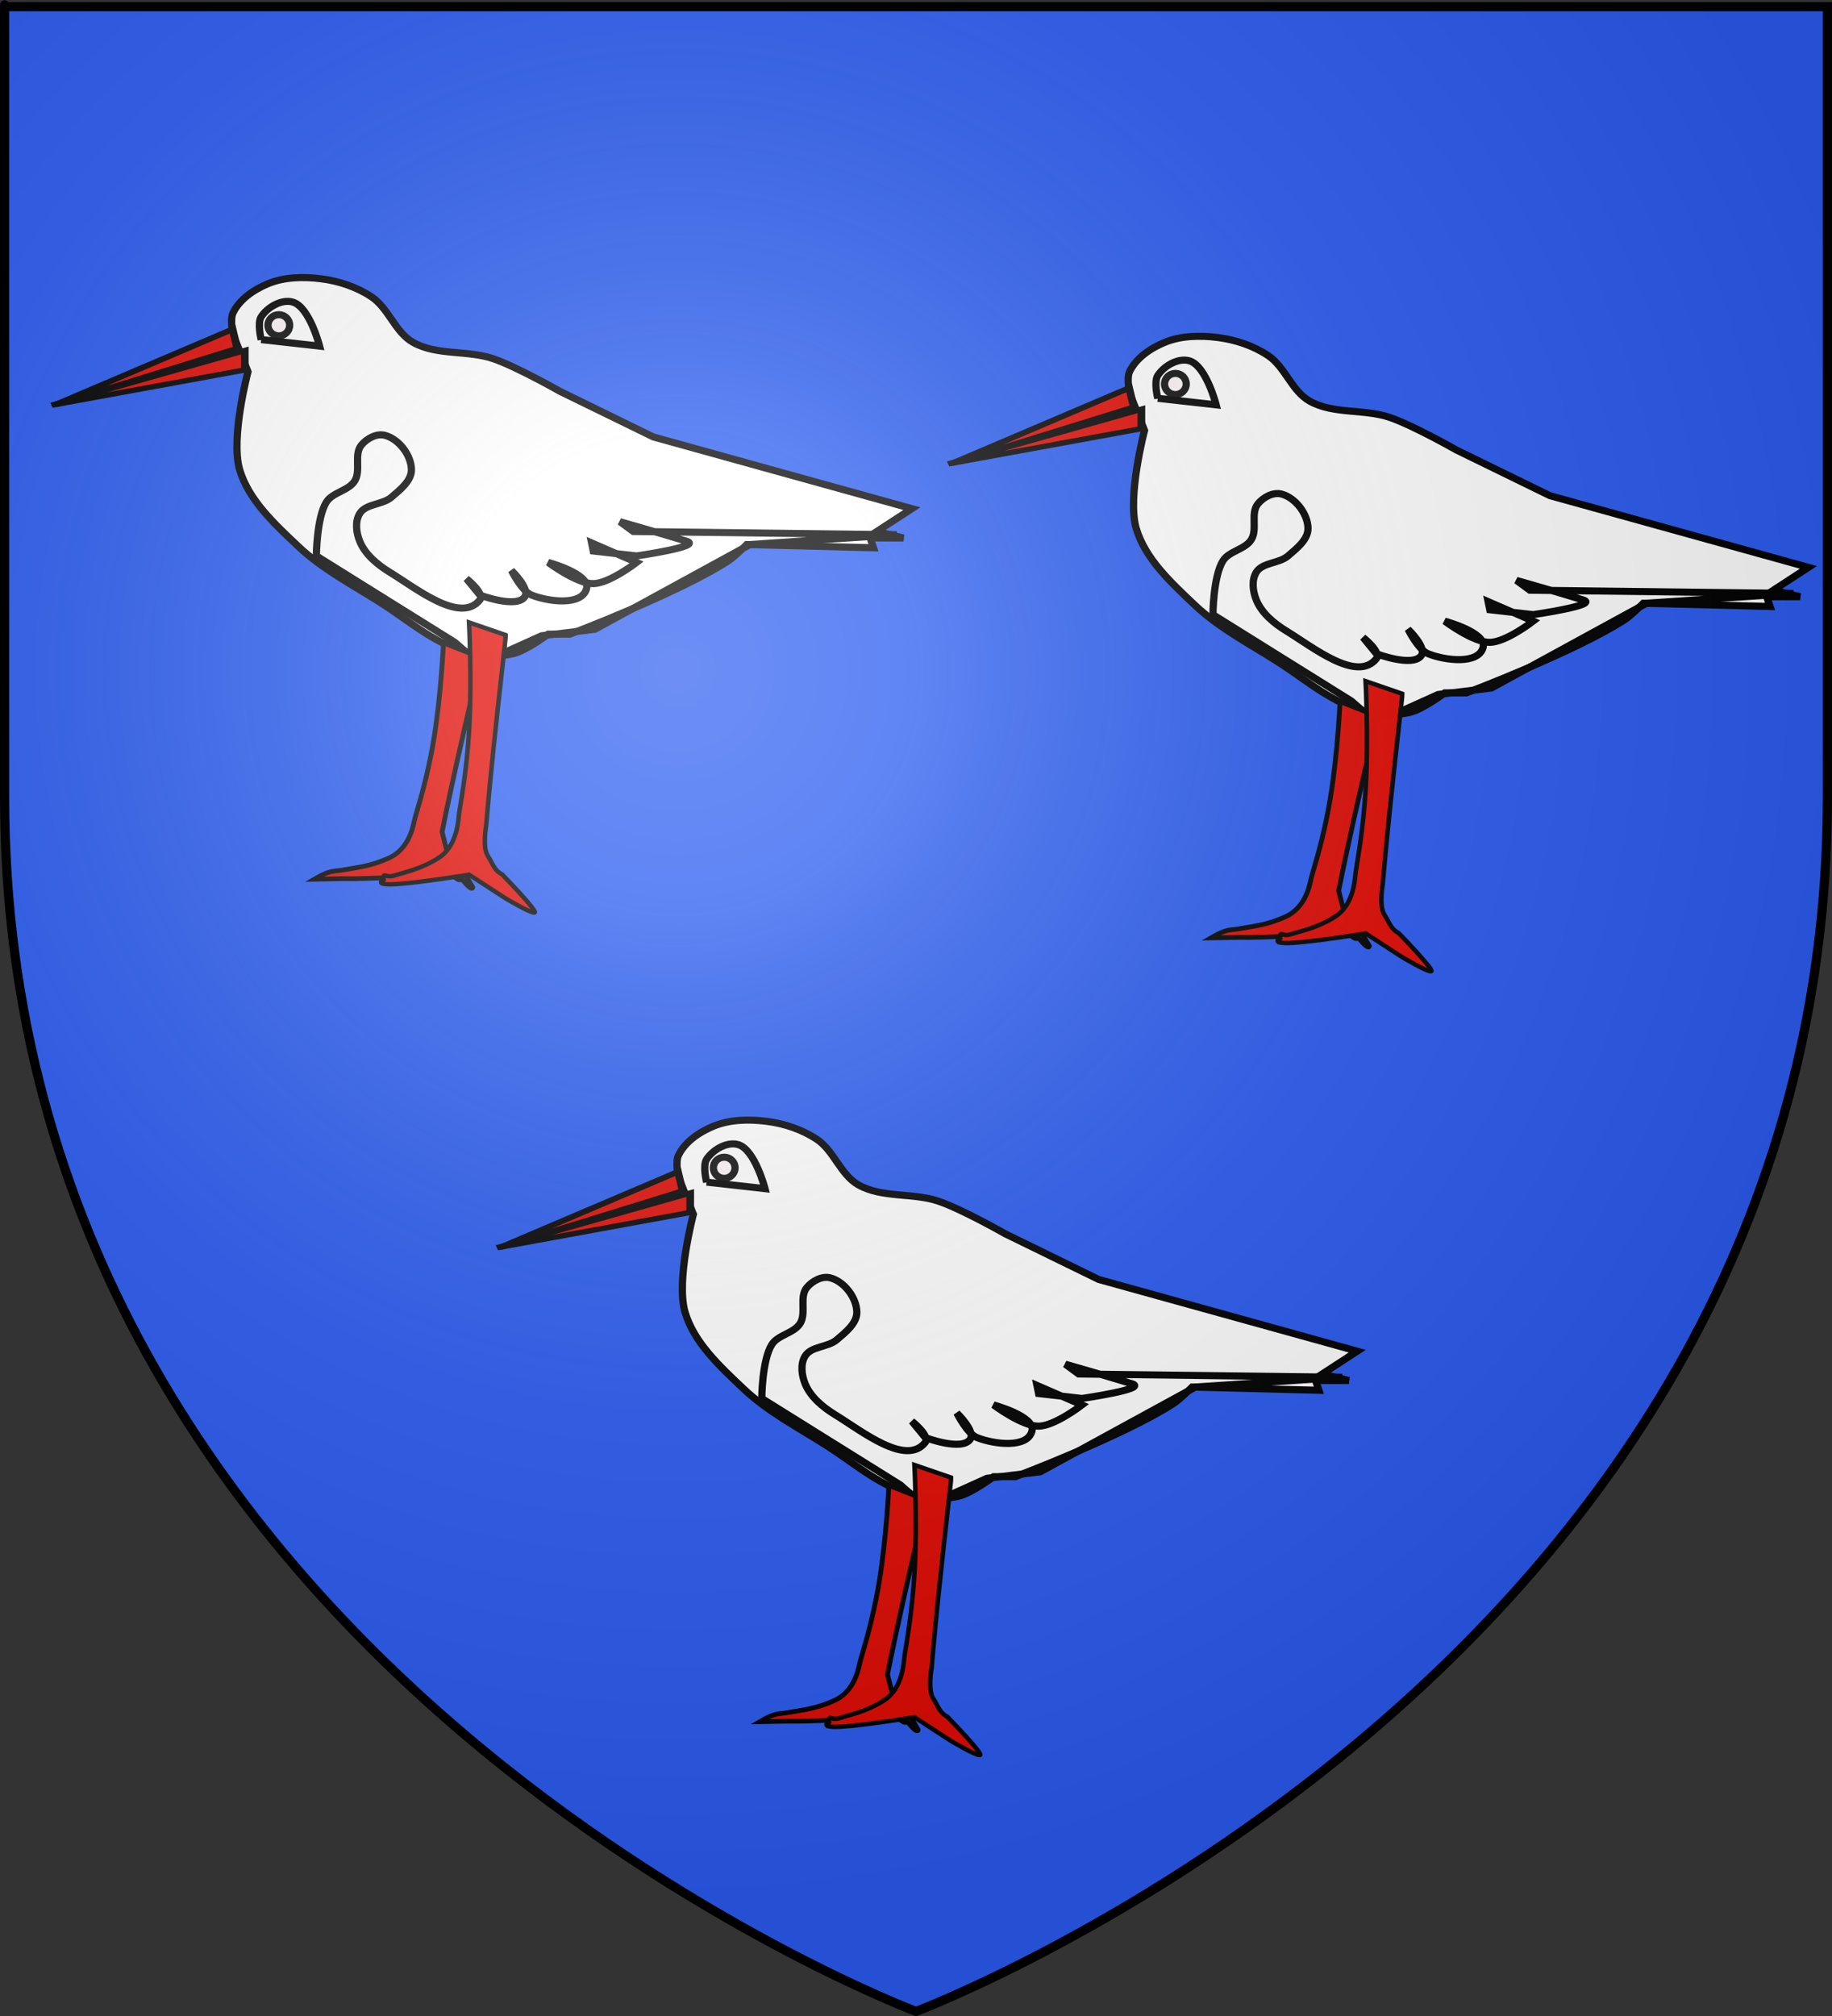 <?xml version="1.0" encoding="UTF-8" standalone="no"?>
<svg
   xmlns:dc="http://purl.org/dc/elements/1.1/"
   xmlns:cc="http://creativecommons.org/ns#"
   xmlns:rdf="http://www.w3.org/1999/02/22-rdf-syntax-ns#"
   xmlns:svg="http://www.w3.org/2000/svg"
   xmlns="http://www.w3.org/2000/svg"
   xmlns:xlink="http://www.w3.org/1999/xlink"
   xmlns:sodipodi="http://sodipodi.sourceforge.net/DTD/sodipodi-0.dtd"
   xmlns:inkscape="http://www.inkscape.org/namespaces/inkscape"
   height="660"
   width="600"
   version="1.0"
   id="svg2"
   sodipodi:version="0.32"
   inkscape:version="0.48.1 "
   sodipodi:docname="Blason_famille_fr_Poulpiquet.svg"
   inkscape:export-filename="/Users/olivier/Desktop/Blason Rouge/Blason_Vide_3D.png"
   inkscape:export-xdpi="144"
   inkscape:export-ydpi="144"
   inkscape:output_extension="org.inkscape.output.svg.inkscape">
  <rect width="100%" height="100%" fill="#333333" stroke="none"/>
  <sodipodi:namedview
     inkscape:window-height="968"
     inkscape:window-width="1280"
     inkscape:pageshadow="2"
     inkscape:pageopacity="0.0"
     guidetolerance="10.0"
     gridtolerance="10.0"
     objecttolerance="10.0"
     borderopacity="1.0"
     bordercolor="#666666"
     pagecolor="#ffffff"
     id="base"
     showgrid="false"
     height="660px"
     inkscape:zoom="0.89632547"
     inkscape:cx="276.2084"
     inkscape:cy="364.75119"
     inkscape:window-x="-4"
     inkscape:window-y="-4"
     inkscape:current-layer="layer3"
     showguides="true"
     inkscape:guide-bbox="true"
     inkscape:window-maximized="1">
    <sodipodi:guide
       orientation="1,0"
       position="298.606,344.244"
       id="guide3729" />
  </sodipodi:namedview>
  <desc
     id="desc4">Flag of Canton of Valais (Wallis)</desc>
  <defs
     id="defs6">
    <inkscape:perspective
       sodipodi:type="inkscape:persp3d"
       inkscape:vp_x="0 : 330 : 1"
       inkscape:vp_y="0 : 1000 : 0"
       inkscape:vp_z="600 : 330 : 1"
       inkscape:persp3d-origin="300 : 220 : 1"
       id="perspective35" />
    <linearGradient
       id="linearGradient2893">
      <stop
         style="stop-color:white;stop-opacity:0.314;"
         offset="0"
         id="stop2895" />
      <stop
         id="stop2897"
         offset="0.19"
         style="stop-color:white;stop-opacity:0.251;" />
      <stop
         style="stop-color:#6b6b6b;stop-opacity:0.125;"
         offset="0.6"
         id="stop2901" />
      <stop
         style="stop-color:black;stop-opacity:0.125;"
         offset="1"
         id="stop2899" />
    </linearGradient>
    <linearGradient
       id="linearGradient2885">
      <stop
         id="stop2887"
         offset="0"
         style="stop-color:white;stop-opacity:1;" />
      <stop
         style="stop-color:white;stop-opacity:1;"
         offset="0.229"
         id="stop2891" />
      <stop
         id="stop2889"
         offset="1"
         style="stop-color:black;stop-opacity:1;" />
    </linearGradient>
    <linearGradient
       id="linearGradient2955">
      <stop
         id="stop2867"
         offset="0"
         style="stop-color:#fd0000;stop-opacity:1;" />
      <stop
         style="stop-color:#e77275;stop-opacity:0.659;"
         offset="0.5"
         id="stop2873" />
      <stop
         style="stop-color:black;stop-opacity:0.323;"
         offset="1"
         id="stop2959" />
    </linearGradient>
    <radialGradient
       inkscape:collect="always"
       xlink:href="#linearGradient2955"
       id="radialGradient2961"
       cx="225.524"
       cy="218.901"
       fx="225.524"
       fy="218.901"
       r="300"
       gradientTransform="matrix(-4.167939e-4,2.183,-1.884,-3.599562e-4,615.597,-289.121)"
       gradientUnits="userSpaceOnUse" />
    <polygon
       id="star"
       transform="scale(53,53)"
       points="0,-1 0.588,0.809 -0.951,-0.309 0.951,-0.309 -0.588,0.809 0,-1 " />
    <clipPath
       id="clip">
      <path
         d="M 0,-200 L 0,600 L 300,600 L 300,-200 L 0,-200 z "
         id="path10" />
    </clipPath>
    <radialGradient
       inkscape:collect="always"
       xlink:href="#linearGradient2955"
       id="radialGradient1911"
       gradientUnits="userSpaceOnUse"
       gradientTransform="matrix(-4.167939e-4,2.183,-1.884,-3.599562e-4,615.597,-289.121)"
       cx="225.524"
       cy="218.901"
       fx="225.524"
       fy="218.901"
       r="300" />
    <radialGradient
       inkscape:collect="always"
       xlink:href="#linearGradient2955"
       id="radialGradient2865"
       gradientUnits="userSpaceOnUse"
       gradientTransform="matrix(0,1.749,-1.593,-1.049767e-7,551.788,-191.29)"
       cx="225.524"
       cy="218.901"
       fx="225.524"
       fy="218.901"
       r="300" />
    <radialGradient
       inkscape:collect="always"
       xlink:href="#linearGradient2955"
       id="radialGradient2871"
       gradientUnits="userSpaceOnUse"
       gradientTransform="matrix(0,1.386,-1.323,-5.741131e-8,-158.082,-109.541)"
       cx="225.524"
       cy="218.901"
       fx="225.524"
       fy="218.901"
       r="300" />
    <radialGradient
       inkscape:collect="always"
       xlink:href="#linearGradient2893"
       id="radialGradient3163"
       gradientUnits="userSpaceOnUse"
       gradientTransform="matrix(1.353,0,0,1.349,-77.629,-85.747)"
       cx="221.445"
       cy="226.331"
       fx="221.445"
       fy="226.331"
       r="300" />
    <linearGradient
       id="linearGradient3042">
      <stop
         style="stop-color:white;stop-opacity:0.314"
         offset="0"
         id="stop3044" />
      <stop
         style="stop-color:white;stop-opacity:0.251"
         offset="0.19"
         id="stop3046" />
      <stop
         style="stop-color:#6b6b6b;stop-opacity:0.125"
         offset="0.6"
         id="stop3048" />
      <stop
         style="stop-color:black;stop-opacity:0.125"
         offset="1"
         id="stop3050" />
    </linearGradient>
    <linearGradient
       id="linearGradient3052">
      <stop
         style="stop-color:white;stop-opacity:1"
         offset="0"
         id="stop3054" />
      <stop
         style="stop-color:white;stop-opacity:1"
         offset="0.229"
         id="stop3056" />
      <stop
         style="stop-color:black;stop-opacity:1"
         offset="1"
         id="stop3058" />
    </linearGradient>
    <linearGradient
       id="linearGradient3060">
      <stop
         style="stop-color:#fd0000;stop-opacity:1"
         offset="0"
         id="stop3062" />
      <stop
         style="stop-color:#e77275;stop-opacity:0.659"
         offset="0.5"
         id="stop3064" />
      <stop
         style="stop-color:black;stop-opacity:0.323"
         offset="1"
         id="stop3066" />
    </linearGradient>
    <radialGradient
       cx="225.524"
       cy="218.901"
       r="300"
       fx="225.524"
       fy="218.901"
       id="radialGradient3068"
       xlink:href="#linearGradient2955"
       gradientUnits="userSpaceOnUse"
       gradientTransform="matrix(-4.167939e-4,2.183,-1.884,-3.599562e-4,615.597,-289.121)" />
    <polygon
       points="0,-1 0.588,0.809 -0.951,-0.309 0.951,-0.309 -0.588,0.809 0,-1 "
       transform="scale(53,53)"
       id="polygon3070" />
    <clipPath
       id="clipPath3072">
      <path
         d="M 0,-200 L 0,600 L 300,600 L 300,-200 L 0,-200 z "
         id="path3074" />
    </clipPath>
    <radialGradient
       cx="225.524"
       cy="218.901"
       r="300"
       fx="225.524"
       fy="218.901"
       id="radialGradient3076"
       xlink:href="#linearGradient2955"
       gradientUnits="userSpaceOnUse"
       gradientTransform="matrix(-4.167939e-4,2.183,-1.884,-3.599562e-4,615.597,-289.121)" />
    <radialGradient
       cx="225.524"
       cy="218.901"
       r="300"
       fx="225.524"
       fy="218.901"
       id="radialGradient3078"
       xlink:href="#linearGradient2955"
       gradientUnits="userSpaceOnUse"
       gradientTransform="matrix(0,1.749,-1.593,-1.049767e-7,551.788,-191.29)" />
    <radialGradient
       cx="225.524"
       cy="218.901"
       r="300"
       fx="225.524"
       fy="218.901"
       id="radialGradient3080"
       xlink:href="#linearGradient2955"
       gradientUnits="userSpaceOnUse"
       gradientTransform="matrix(0,1.386,-1.323,-5.741131e-8,-158.082,-109.541)" />
    <radialGradient
       cx="221.445"
       cy="226.331"
       r="300"
       fx="221.445"
       fy="226.331"
       id="radialGradient2135"
       xlink:href="#linearGradient2893"
       gradientUnits="userSpaceOnUse"
       gradientTransform="matrix(1.353,0,0,1.349,-77.629,-85.747)" />
    <radialGradient
       cx="225.524"
       cy="218.901"
       r="300"
       fx="225.524"
       fy="218.901"
       id="radialGradient2133"
       xlink:href="#linearGradient2955"
       gradientUnits="userSpaceOnUse"
       gradientTransform="matrix(0,1.386,-1.323,-5.741131e-8,-158.082,-109.541)" />
    <radialGradient
       cx="225.524"
       cy="218.901"
       r="300"
       fx="225.524"
       fy="218.901"
       id="radialGradient2131"
       xlink:href="#linearGradient2955"
       gradientUnits="userSpaceOnUse"
       gradientTransform="matrix(0,1.749,-1.593,-1.049767e-7,551.788,-191.29)" />
    <radialGradient
       cx="225.524"
       cy="218.901"
       r="300"
       fx="225.524"
       fy="218.901"
       id="radialGradient2129"
       xlink:href="#linearGradient2955"
       gradientUnits="userSpaceOnUse"
       gradientTransform="matrix(-4.167939e-4,2.183,-1.884,-3.599562e-4,615.597,-289.121)" />
    <clipPath
       id="clipPath2125">
      <path
         d="M 0,-200 L 0,600 L 300,600 L 300,-200 L 0,-200 z "
         id="path2127" />
    </clipPath>
    <polygon
       points="0,-1 0.588,0.809 -0.951,-0.309 0.951,-0.309 -0.588,0.809 0,-1 "
       transform="scale(53,53)"
       id="polygon2123" />
    <radialGradient
       cx="225.524"
       cy="218.901"
       r="300"
       fx="225.524"
       fy="218.901"
       id="radialGradient2121"
       xlink:href="#linearGradient2955"
       gradientUnits="userSpaceOnUse"
       gradientTransform="matrix(-4.167939e-4,2.183,-1.884,-3.599562e-4,615.597,-289.121)" />
    <linearGradient
       id="linearGradient2113">
      <stop
         style="stop-color:#fd0000;stop-opacity:1"
         offset="0"
         id="stop2115" />
      <stop
         style="stop-color:#e77275;stop-opacity:0.659"
         offset="0.5"
         id="stop2117" />
      <stop
         style="stop-color:black;stop-opacity:0.323"
         offset="1"
         id="stop2119" />
    </linearGradient>
    <linearGradient
       id="linearGradient2105">
      <stop
         style="stop-color:white;stop-opacity:1"
         offset="0"
         id="stop2107" />
      <stop
         style="stop-color:white;stop-opacity:1"
         offset="0.229"
         id="stop2109" />
      <stop
         style="stop-color:black;stop-opacity:1"
         offset="1"
         id="stop2111" />
    </linearGradient>
    <linearGradient
       id="linearGradient2095">
      <stop
         style="stop-color:white;stop-opacity:0.314"
         offset="0"
         id="stop2097" />
      <stop
         style="stop-color:white;stop-opacity:0.251"
         offset="0.19"
         id="stop2099" />
      <stop
         style="stop-color:#6b6b6b;stop-opacity:0.125"
         offset="0.6"
         id="stop2101" />
      <stop
         style="stop-color:black;stop-opacity:0.125"
         offset="1"
         id="stop2103" />
    </linearGradient>
    <linearGradient
       id="linearGradient2942">
      <stop
         style="stop-color:white;stop-opacity:0.314"
         offset="0"
         id="stop2944" />
      <stop
         style="stop-color:white;stop-opacity:0.251"
         offset="0.19"
         id="stop2946" />
      <stop
         style="stop-color:#6b6b6b;stop-opacity:0.125"
         offset="0.6"
         id="stop2948" />
      <stop
         style="stop-color:black;stop-opacity:0.125"
         offset="1"
         id="stop2950" />
    </linearGradient>
    <linearGradient
       id="linearGradient2952">
      <stop
         style="stop-color:white;stop-opacity:1"
         offset="0"
         id="stop2954" />
      <stop
         style="stop-color:white;stop-opacity:1"
         offset="0.229"
         id="stop2956" />
      <stop
         style="stop-color:black;stop-opacity:1"
         offset="1"
         id="stop2958" />
    </linearGradient>
    <linearGradient
       id="linearGradient2960">
      <stop
         style="stop-color:#fd0000;stop-opacity:1"
         offset="0"
         id="stop2962" />
      <stop
         style="stop-color:#e77275;stop-opacity:0.659"
         offset="0.5"
         id="stop2964" />
      <stop
         style="stop-color:black;stop-opacity:0.323"
         offset="1"
         id="stop2966" />
    </linearGradient>
    <radialGradient
       cx="225.524"
       cy="218.901"
       r="300"
       fx="225.524"
       fy="218.901"
       id="radialGradient2968"
       xlink:href="#linearGradient2955"
       gradientUnits="userSpaceOnUse"
       gradientTransform="matrix(-4.167939e-4,2.183,-1.884,-3.599562e-4,615.597,-289.121)" />
    <polygon
       points="0,-1 0.588,0.809 -0.951,-0.309 0.951,-0.309 -0.588,0.809 0,-1 "
       transform="scale(53,53)"
       id="polygon2970" />
    <clipPath
       id="clipPath2972">
      <path
         d="M 0,-200 L 0,600 L 300,600 L 300,-200 L 0,-200 z "
         id="path2974" />
    </clipPath>
    <radialGradient
       cx="225.524"
       cy="218.901"
       r="300"
       fx="225.524"
       fy="218.901"
       id="radialGradient2976"
       xlink:href="#linearGradient2955"
       gradientUnits="userSpaceOnUse"
       gradientTransform="matrix(-4.167939e-4,2.183,-1.884,-3.599562e-4,615.597,-289.121)" />
    <radialGradient
       cx="225.524"
       cy="218.901"
       r="300"
       fx="225.524"
       fy="218.901"
       id="radialGradient2978"
       xlink:href="#linearGradient2955"
       gradientUnits="userSpaceOnUse"
       gradientTransform="matrix(0,1.749,-1.593,-1.049767e-7,551.788,-191.29)" />
    <radialGradient
       cx="225.524"
       cy="218.901"
       r="300"
       fx="225.524"
       fy="218.901"
       id="radialGradient2980"
       xlink:href="#linearGradient2955"
       gradientUnits="userSpaceOnUse"
       gradientTransform="matrix(0,1.386,-1.323,-5.741131e-8,-158.082,-109.541)" />
    <radialGradient
       cx="221.445"
       cy="226.331"
       r="300"
       fx="221.445"
       fy="226.331"
       id="radialGradient2982"
       xlink:href="#linearGradient2893"
       gradientUnits="userSpaceOnUse"
       gradientTransform="matrix(1.353,0,0,1.349,-77.629,-85.747)" />
    <radialGradient
       r="300"
       fy="226.331"
       fx="221.445"
       cy="226.331"
       cx="221.445"
       gradientTransform="matrix(1.353,0,0,1.349,-77.629,-85.747)"
       gradientUnits="userSpaceOnUse"
       id="radialGradient2768"
       xlink:href="#linearGradient2893"
       inkscape:collect="always" />
    <radialGradient
       r="300"
       fy="218.901"
       fx="225.524"
       cy="218.901"
       cx="225.524"
       gradientTransform="matrix(0,1.386,-1.323,-5.741131e-8,-158.082,-109.541)"
       gradientUnits="userSpaceOnUse"
       id="radialGradient2766"
       xlink:href="#linearGradient2955"
       inkscape:collect="always" />
    <radialGradient
       r="300"
       fy="218.901"
       fx="225.524"
       cy="218.901"
       cx="225.524"
       gradientTransform="matrix(0,1.749,-1.593,-1.049767e-7,551.788,-191.29)"
       gradientUnits="userSpaceOnUse"
       id="radialGradient2764"
       xlink:href="#linearGradient2955"
       inkscape:collect="always" />
    <radialGradient
       r="300"
       fy="218.901"
       fx="225.524"
       cy="218.901"
       cx="225.524"
       gradientTransform="matrix(-4.167939e-4,2.183,-1.884,-3.599562e-4,615.597,-289.121)"
       gradientUnits="userSpaceOnUse"
       id="radialGradient2762"
       xlink:href="#linearGradient2955"
       inkscape:collect="always" />
    <clipPath
       id="clipPath2758">
      <path
         id="path2760"
         d="M 0,-200 L 0,600 L 300,600 L 300,-200 L 0,-200 z " />
    </clipPath>
    <polygon
       points="0,-1 0.588,0.809 -0.951,-0.309 0.951,-0.309 -0.588,0.809 0,-1 "
       transform="scale(53,53)"
       id="polygon2756" />
    <radialGradient
       gradientUnits="userSpaceOnUse"
       gradientTransform="matrix(-4.167939e-4,2.183,-1.884,-3.599562e-4,615.597,-289.121)"
       r="300"
       fy="218.901"
       fx="225.524"
       cy="218.901"
       cx="225.524"
       id="radialGradient2754"
       xlink:href="#linearGradient2955"
       inkscape:collect="always" />
    <linearGradient
       id="linearGradient2746">
      <stop
         style="stop-color:#fd0000;stop-opacity:1;"
         offset="0"
         id="stop2748" />
      <stop
         id="stop2750"
         offset="0.5"
         style="stop-color:#e77275;stop-opacity:0.659;" />
      <stop
         id="stop2752"
         offset="1"
         style="stop-color:black;stop-opacity:0.323;" />
    </linearGradient>
    <linearGradient
       id="linearGradient2738">
      <stop
         style="stop-color:white;stop-opacity:1;"
         offset="0"
         id="stop2740" />
      <stop
         id="stop2742"
         offset="0.229"
         style="stop-color:white;stop-opacity:1;" />
      <stop
         style="stop-color:black;stop-opacity:1;"
         offset="1"
         id="stop2744" />
    </linearGradient>
    <linearGradient
       id="linearGradient2728">
      <stop
         id="stop2730"
         offset="0"
         style="stop-color:white;stop-opacity:0.314;" />
      <stop
         style="stop-color:white;stop-opacity:0.251;"
         offset="0.19"
         id="stop2732" />
      <stop
         id="stop2734"
         offset="0.6"
         style="stop-color:#6b6b6b;stop-opacity:0.125;" />
      <stop
         id="stop2736"
         offset="1"
         style="stop-color:black;stop-opacity:0.125;" />
    </linearGradient>
    <inkscape:perspective
       id="perspective99"
       inkscape:persp3d-origin="300 : 220 : 1"
       inkscape:vp_z="600 : 330 : 1"
       inkscape:vp_y="0 : 1000 : 0"
       inkscape:vp_x="0 : 330 : 1"
       sodipodi:type="inkscape:persp3d" />
    <inkscape:perspective
       id="perspective19"
       inkscape:persp3d-origin="297.5 : 198.33333 : 1"
       inkscape:vp_z="595 : 297.5 : 1"
       inkscape:vp_y="0 : 1000 : 0"
       inkscape:vp_x="0 : 297.5 : 1"
       sodipodi:type="inkscape:persp3d" />
    <linearGradient
       gradientUnits="userSpaceOnUse"
       xlink:href="#linearGradient1732"
       id="linearGradient2433"
       y2="96.5"
       x2="180"
       y1="92.5"
       x1="171" />
    <linearGradient
       gradientTransform="translate(-1.428571e-5,-5.714286e-5)"
       gradientUnits="userSpaceOnUse"
       xlink:href="#linearGradient1732"
       id="linearGradient1561"
       y2="467.622"
       x2="124.137"
       y1="496.131"
       x1="94.281" />
    <linearGradient
       gradientTransform="translate(-1.428571e-5,-5.714286e-5)"
       gradientUnits="userSpaceOnUse"
       xlink:href="#linearGradient1732"
       id="linearGradient1559"
       y2="185.716"
       x2="296.929"
       y1="176.249"
       x1="270.496" />
    <linearGradient
       gradientTransform="translate(-1.428571e-5,-5.714286e-5)"
       gradientUnits="userSpaceOnUse"
       xlink:href="#linearGradient1732"
       id="linearGradient1557"
       y2="101.814"
       x2="193.021"
       y1="75.234"
       x1="179.583" />
    <linearGradient
       gradientTransform="translate(-1.428571e-5,-5.714286e-5)"
       gradientUnits="userSpaceOnUse"
       xlink:href="#linearGradient1732"
       id="linearGradient1555"
       y2="90.412"
       x2="137.605"
       y1="75.234"
       x1="112.239" />
    <linearGradient
       gradientTransform="translate(-1.428571e-5,-5.714286e-5)"
       gradientUnits="userSpaceOnUse"
       xlink:href="#linearGradient1732"
       id="linearGradient1553"
       y2="137.971"
       x2="124.361"
       y1="139.21"
       x1="87.547" />
    <linearGradient
       gradientTransform="translate(-1.428571e-5,-5.714286e-5)"
       gradientUnits="userSpaceOnUse"
       xlink:href="#linearGradient1732"
       id="linearGradient1551"
       y2="137.971"
       x2="157.2"
       y1="115.64"
       x1="124.585" />
    <linearGradient
       gradientTransform="translate(-1.428571e-5,-5.714286e-5)"
       gradientUnits="userSpaceOnUse"
       xlink:href="#linearGradient1732"
       id="linearGradient1549"
       y2="213.55"
       x2="211.83"
       y1="217.778"
       x1="177.338" />
    <linearGradient
       id="linearGradient1732">
      <stop
         id="stop1734"
         offset="0"
         style="stop-color:white;stop-opacity:1" />
      <stop
         id="stop1736"
         offset="1"
         style="stop-color:white;stop-opacity:1" />
    </linearGradient>
    <linearGradient
       gradientTransform="translate(75.923,47.102)"
       gradientUnits="userSpaceOnUse"
       xlink:href="#linearGradient1732"
       id="linearGradient1397"
       y2="48.303"
       x2="243.124"
       y1="51.421"
       x1="241.143" />
    <linearGradient
       gradientTransform="translate(-1.428571e-5,-5.714286e-5)"
       gradientUnits="userSpaceOnUse"
       xlink:href="#linearGradient1732"
       id="linearGradient1682"
       y2="546.905"
       x2="341.27"
       y1="571.111"
       x1="337.302" />
    <linearGradient
       gradientTransform="translate(-1.428571e-5,-5.714286e-5)"
       gradientUnits="userSpaceOnUse"
       xlink:href="#linearGradient1732"
       id="linearGradient1674"
       y2="547.595"
       x2="319.151"
       y1="566.746"
       x1="300" />
    <linearGradient
       gradientTransform="translate(-1.428571e-5,-5.714286e-5)"
       gradientUnits="userSpaceOnUse"
       xlink:href="#linearGradient1732"
       id="linearGradient1666"
       y2="534.603"
       x2="312.302"
       y1="534.206"
       x1="266.27" />
    <linearGradient
       gradientTransform="translate(-1.428571e-5,-5.714286e-5)"
       gradientUnits="userSpaceOnUse"
       xlink:href="#linearGradient1732"
       id="linearGradient1658"
       y2="513.175"
       x2="321.825"
       y1="493.73"
       x1="292.857" />
    <linearGradient
       gradientTransform="translate(-1.428571e-5,-5.714286e-5)"
       gradientUnits="userSpaceOnUse"
       xlink:href="#linearGradient1732"
       id="linearGradient1650"
       y2="458.413"
       x2="186.508"
       y1="491.746"
       x1="186.508" />
    <linearGradient
       gradientTransform="translate(-1.428571e-5,-5.714286e-5)"
       gradientUnits="userSpaceOnUse"
       xlink:href="#linearGradient1732"
       id="linearGradient1642"
       y2="454.048"
       x2="163.889"
       y1="488.968"
       x1="143.651" />
    <linearGradient
       gradientTransform="translate(-1.428571e-5,-5.714286e-5)"
       gradientUnits="userSpaceOnUse"
       xlink:href="#linearGradient1732"
       id="linearGradient1582"
       y2="242.341"
       x2="130.357"
       y1="225.278"
       x1="107.143" />
    <linearGradient
       gradientTransform="translate(-1.428571e-5,-5.714286e-5)"
       gradientUnits="userSpaceOnUse"
       xlink:href="#linearGradient1732"
       id="linearGradient1622"
       y2="415.357"
       x2="166.667"
       y1="395.317"
       x1="131.151" />
    <linearGradient
       gradientTransform="translate(-1.428571e-5,-5.714286e-5)"
       gradientUnits="userSpaceOnUse"
       xlink:href="#linearGradient1732"
       id="linearGradient1614"
       y2="294.722"
       x2="136.325"
       y1="312.778"
       x1="118.452" />
    <linearGradient
       gradientTransform="translate(-1.428571e-5,-5.714286e-5)"
       gradientUnits="userSpaceOnUse"
       xlink:href="#linearGradient1732"
       id="linearGradient1606"
       y2="280.635"
       x2="118.056"
       y1="297.103"
       x1="88.492" />
    <linearGradient
       gradientTransform="translate(-1.428571e-5,-5.714286e-5)"
       gradientUnits="userSpaceOnUse"
       xlink:href="#linearGradient1732"
       id="linearGradient1598"
       y2="257.619"
       x2="115.675"
       y1="260.595"
       x1="84.127" />
    <linearGradient
       gradientTransform="translate(-1.428571e-5,-5.714286e-5)"
       gradientUnits="userSpaceOnUse"
       xlink:href="#linearGradient1732"
       id="linearGradient1590"
       y2="258.413"
       x2="113.69"
       y1="264.167"
       x1="82.143" />
    <linearGradient
       gradientTransform="translate(-1.428571e-5,-5.714286e-5)"
       gradientUnits="userSpaceOnUse"
       xlink:href="#linearGradient1732"
       id="linearGradient1800"
       y2="166.385"
       x2="139.396"
       y1="191.963"
       x1="107.75" />
    <inkscape:perspective
       id="perspective56"
       inkscape:persp3d-origin="220 : 168.33333 : 1"
       inkscape:vp_z="440 : 252.5 : 1"
       inkscape:vp_y="0 : 1000 : 0"
       inkscape:vp_x="0 : 252.5 : 1"
       sodipodi:type="inkscape:persp3d" />
    <linearGradient
       id="linearGradient10268">
      <stop
         id="stop10270"
         offset="0"
         style="stop-color:#493516;stop-opacity:1" />
      <stop
         id="stop10272"
         offset="1"
         style="stop-color:#a7a7a7;stop-opacity:1" />
    </linearGradient>
    <linearGradient
       id="linearGradient8505">
      <stop
         id="stop8507"
         offset="0"
         style="stop-color:#ac4b2a;stop-opacity:1" />
      <stop
         id="stop8509"
         offset="1"
         style="stop-color:#b01c00;stop-opacity:1" />
    </linearGradient>
    <inkscape:perspective
       id="perspective26"
       inkscape:persp3d-origin="372.04724 : 350.78739 : 1"
       inkscape:vp_z="744.09448 : 526.18109 : 1"
       inkscape:vp_y="0 : 1000 : 0"
       inkscape:vp_x="0 : 526.18109 : 1"
       sodipodi:type="inkscape:persp3d" />
  </defs>
  <g
     inkscape:groupmode="layer"
     id="layer3"
     inkscape:label="Fond écu"
     style="display:inline">
    <path
       id="path2855"
       style="fill:#2b5df2;fill-opacity:0.995;fill-rule:evenodd;stroke:none"
       d="m 298.633,658.391 c 0,0 298.5,-112.32 298.5,-397.772 0,-285.452 0,-258.552 0,-258.552 l -597,0 0,258.552 c 0,285.452 298.5,397.772 298.5,397.772 z"
       sodipodi:nodetypes="cccccc"
       inkscape:connector-curvature="0" />
    <g
       inkscape:label="Meubles"
       id="g2832"
       transform="translate(-1.025,0.665)">
      <g
         transform="translate(-0.321,-1.106)"
         style="display:inline"
         id="g2984">
        <g
           id="g7979">
          <rect
             width="600"
             height="660"
             x="0"
             y="-7.1054274e-15"
             style="fill:none;fill-opacity:1;fill-rule:nonzero;stroke:none;stroke-width:6.203;stroke-linecap:round;stroke-linejoin:round;stroke-miterlimit:4;stroke-dasharray:none;stroke-opacity:1"
             id="rect7092" />
        </g>
      </g>
      <g
         transform="translate(-0.264,0)"
         style="display:inline"
         id="g3103">
        <g
           transform="translate(-656.92,-312.008)"
           style="display:inline"
           id="g2137" />
        <g
           id="g4809">
          <rect
             width="600"
             height="660"
             x="0"
             y="0"
             style="fill:none;fill-opacity:1;fill-rule:nonzero;stroke:none;stroke-width:3;stroke-linecap:round;stroke-linejoin:round;stroke-miterlimit:4;stroke-dasharray:none;stroke-opacity:1"
             id="rect3922" />
        </g>
      </g>
    </g>
    <g
       id="g4042"
       transform="matrix(2.37,0,0,2.315,904.529,-349.87)">
      <path
         sodipodi:nodetypes="ccaasssccsccccccccssssssc"
         inkscape:connector-curvature="0"
         id="path3185"
         d="m -349.467,198.399 2.075,5.302 c 0,0 -2.424,9.383 -1.153,13.831 1.238,4.329 4.838,7.697 8.068,10.834 3.364,3.267 7.595,5.509 11.525,8.068 3.611,2.351 6.953,5.395 11.064,6.685 2.277,0.714 4.82,0.999 7.146,0.461 1.811,-0.419 4.841,-2.766 4.841,-2.766 l 2.997,0 c 0,0 15.187,-5.879 21.898,-10.373 0.949,-0.636 2.536,-2.305 2.536,-2.305 l 17.519,0.461 -0.461,-1.383 4.61,0 -3.688,-0.922 4.841,-3.227 -35.729,-10.142 -12.909,-6.454 c 0,0 -5.975,-3.482 -9.22,-4.61 -3.558,-1.237 -7.802,-0.421 -11.064,-2.305 -2.498,-1.442 -3.377,-4.834 -5.763,-6.454 -2.031,-1.38 -4.481,-2.22 -6.915,-2.536 -2.449,-0.318 -5.103,-0.273 -7.376,0.692 -1.957,0.83 -3.953,2.218 -4.841,4.149 -0.417,0.907 0,2.997 0,2.997 z"
         style="fill:#ffffff;fill-opacity:1;stroke:#000000;stroke-width:1px;stroke-linecap:butt;stroke-linejoin:miter;stroke-opacity:1" />
      <g
         style="fill:#e20900;fill-opacity:0.996"
         transform="matrix(1.062,0,0,0.746,-188.896,127.932)"
         id="g3250">
        <path
           style="fill:#e20900;fill-opacity:0.996;stroke:#000000;stroke-width:1px;stroke-linecap:butt;stroke-linejoin:miter;stroke-opacity:1"
           d="m -149.652,97.54 0,3.688 -25.125,6.685 z"
           id="path3187"
           inkscape:connector-curvature="0" />
        <path
           style="fill:#e20900;fill-opacity:0.996;stroke:#000000;stroke-width:1px;stroke-linecap:butt;stroke-linejoin:miter;stroke-opacity:1;display:inline"
           d="m -151.242,93.507 0.601,3.639 -23.7,10.691 z"
           id="path3187-1"
           inkscape:connector-curvature="0" />
      </g>
      <path
         transform="translate(-213.236,-62.59)"
         d="m -128.393,259.721 c 0,0.827 -0.671,1.498 -1.498,1.498 -0.827,0 -1.498,-0.671 -1.498,-1.498 0,-0.827 0.671,-1.498 1.498,-1.498 0.827,0 1.498,0.671 1.498,1.498 z"
         sodipodi:ry="1.4983083"
         sodipodi:rx="1.4983083"
         sodipodi:cy="259.72116"
         sodipodi:cx="-129.8918"
         id="path3207"
         style="opacity:0.954;fill:#e20900;fill-opacity:0.035;fill-rule:evenodd;stroke:#000000;stroke-width:1;stroke-miterlimit:4;stroke-opacity:1;stroke-dasharray:none"
         sodipodi:type="arc" />
      <path
         inkscape:transform-center-y="-1.2224584"
         sodipodi:nodetypes="ccssc"
         inkscape:connector-curvature="0"
         id="path3214"
         d="m -345.562,199.158 8.068,0.922 c 0,0 -1.382,-5.519 -3.688,-6.224 -1.545,-0.472 -3.516,0.71 -4.38,2.075 -0.575,0.909 0,3.227 0,3.227 z"
         style="fill:#ffffff;fill-opacity:0.015;stroke:#000000;stroke-width:1px;stroke-linecap:butt;stroke-linejoin:miter;stroke-opacity:1" />
      <path
         sodipodi:nodetypes="cccsccccscsscsccsssssssssscccccccc"
         inkscape:connector-curvature="0"
         id="path3216"
         d="m -257.725,226.752 -36.42,-0.461 -1.844,-1.383 c 0,0 4.841,1.401 9.22,2.766 2.298,0.716 -6.915,2.075 -6.915,2.075 l -5.993,-0.692 -0.231,-1.153 6.224,2.766 c 0,0 -3.76,2.98 -5.993,2.997 -2.302,0.017 -6.224,-2.997 -6.224,-2.997 0,0 5.821,1.599 5.302,3.688 -0.616,2.479 -5.242,1.888 -7.607,0.922 -1.366,-0.558 -2.766,-3.458 -2.766,-3.458 0,0 2.588,2.533 1.844,3.688 -1.124,1.745 -6.224,-0.231 -6.224,-0.231 l -1.844,-2.305 c 0,0 2.565,2.072 1.844,2.997 -2.674,3.431 -8.759,-1.613 -12.447,-3.919 -1.705,-1.066 -3.405,-2.512 -4.149,-4.38 -0.484,-1.213 -0.675,-2.8 0,-3.919 0.853,-1.412 3.14,-1.217 4.38,-2.305 1.202,-1.055 2.795,-2.32 2.766,-3.919 -0.037,-2.028 -1.726,-4.324 -3.688,-4.841 -1.132,-0.298 -2.498,0.468 -3.227,1.383 -1.071,1.344 -0.026,3.605 -0.922,5.071 -0.858,1.403 -3.061,1.594 -3.919,2.997 -1.345,2.199 -1.383,7.607 -1.383,7.607 l 19.132,12.217 2.075,1.844 3.919,0 5.993,-2.766 7.376,-0.922 21.437,-11.986 z"
         style="fill:none;stroke:#000000;stroke-width:1px;stroke-linecap:butt;stroke-linejoin:miter;stroke-opacity:1" />
      <path
         sodipodi:nodetypes="cscsccccccccssscc"
         d="m -315.22,244.114 c 0,0.214 -1.996,8.8 -3.332,14.963 -1.336,6.163 -2.012,9.69 -2.012,9.69 0,0 0.652,3.006 1.241,4.287 0.653,1.42 2.83,4.376 2.992,3.564 l -2.221,-3.931 c 0,0 1.061,2.864 0.417,2.882 -0.644,0.018 -2.995,-2.811 -2.995,-2.811 l -0.817,2.138 c 0,0 -9.007,0.588 -12.512,0.499 l -3.773,0.071 c 2.246,-1.342 2.613,-1.059 3.835,-1.281 2.059,-0.392 3.851,-0.5 6.476,-1.711 2.625,-1.211 3.27,-4.061 3.521,-5.273 0.252,-1.211 1.698,-5.326 2.704,-11.614 1.006,-6.288 1.32,-13.538 1.32,-13.538 z"
         style="fill:#e20900;fill-opacity:0.99;fill-rule:evenodd;stroke:#000000;stroke-width:0.668;stroke-linecap:butt;stroke-linejoin:miter;stroke-miterlimit:4;stroke-opacity:1;stroke-dasharray:none;display:inline"
         id="path12915-7"
         inkscape:connector-curvature="0" />
      <path
         sodipodi:nodetypes="csccccccscccsssccc"
         d="m -311.763,240.943 c 0.02,0.23 -1.051,9.623 -1.729,16.358 -0.677,6.735 -0.981,10.582 -0.981,10.582 0,0 -0.548,3.031 0.223,4.293 0.706,1.09 0.853,2.009 1.973,2.601 0,0 5.086,5.336 4.477,5.41 -0.608,0.073 -4.14,-2.101 -4.14,-2.101 l -4.889,-3.258 c 0,0 -6.839,1.143 -10.165,1.341 -3.326,0.198 -1.51,-0.792 -1.51,-0.792 l -0.18,0.207 c 0.042,-1.256 0.233,-0.257 1.389,-0.604 1.912,-0.594 3.842,-0.977 6.211,-2.499 2.369,-1.522 2.708,-4.639 2.83,-5.961 0.123,-1.323 1.099,-5.866 1.453,-12.707 0.353,-6.841 -0.04,-14.658 -0.04,-14.658 l 5.077,1.788 z"
         style="fill:#e20900;fill-opacity:0.995;fill-rule:evenodd;stroke:#000000;stroke-width:0.623;stroke-linecap:butt;stroke-linejoin:miter;stroke-miterlimit:4;stroke-opacity:1;stroke-dasharray:none;display:inline"
         id="path12032-4"
         inkscape:connector-curvature="0" />
    </g>
    <g
       style="display:inline"
       id="g4042-0"
       transform="matrix(2.37,0,0,2.315,1198.164,-330.648)">
      <path
         sodipodi:nodetypes="ccaasssccsccccccccssssssc"
         inkscape:connector-curvature="0"
         id="path3185-9"
         d="m -349.467,198.399 2.075,5.302 c 0,0 -2.424,9.383 -1.153,13.831 1.238,4.329 4.838,7.697 8.068,10.834 3.364,3.267 7.595,5.509 11.525,8.068 3.611,2.351 6.953,5.395 11.064,6.685 2.277,0.714 4.82,0.999 7.146,0.461 1.811,-0.419 4.841,-2.766 4.841,-2.766 l 2.997,0 c 0,0 15.187,-5.879 21.898,-10.373 0.949,-0.636 2.536,-2.305 2.536,-2.305 l 17.519,0.461 -0.461,-1.383 4.61,0 -3.688,-0.922 4.841,-3.227 -35.729,-10.142 -12.909,-6.454 c 0,0 -5.975,-3.482 -9.22,-4.61 -3.558,-1.237 -7.802,-0.421 -11.064,-2.305 -2.498,-1.442 -3.377,-4.834 -5.763,-6.454 -2.031,-1.38 -4.481,-2.22 -6.915,-2.536 -2.449,-0.318 -5.103,-0.273 -7.376,0.692 -1.957,0.83 -3.953,2.218 -4.841,4.149 -0.417,0.907 0,2.997 0,2.997 z"
         style="fill:#ffffff;fill-opacity:1;stroke:#000000;stroke-width:1px;stroke-linecap:butt;stroke-linejoin:miter;stroke-opacity:1" />
      <g
         style="fill:#e20900;fill-opacity:0.996"
         transform="matrix(1.062,0,0,0.746,-188.896,127.932)"
         id="g3250-4">
        <path
           style="fill:#e20900;fill-opacity:0.996;stroke:#000000;stroke-width:1px;stroke-linecap:butt;stroke-linejoin:miter;stroke-opacity:1"
           d="m -149.652,97.54 0,3.688 -25.125,6.685 z"
           id="path3187-8"
           inkscape:connector-curvature="0" />
        <path
           style="fill:#e20900;fill-opacity:0.996;stroke:#000000;stroke-width:1px;stroke-linecap:butt;stroke-linejoin:miter;stroke-opacity:1;display:inline"
           d="m -151.242,93.507 0.601,3.639 -23.7,10.691 z"
           id="path3187-1-8"
           inkscape:connector-curvature="0" />
      </g>
      <path
         transform="translate(-213.236,-62.59)"
         d="m -128.393,259.721 c 0,0.827 -0.671,1.498 -1.498,1.498 -0.827,0 -1.498,-0.671 -1.498,-1.498 0,-0.827 0.671,-1.498 1.498,-1.498 0.827,0 1.498,0.671 1.498,1.498 z"
         sodipodi:ry="1.4983083"
         sodipodi:rx="1.4983083"
         sodipodi:cy="259.72116"
         sodipodi:cx="-129.8918"
         id="path3207-2"
         style="opacity:0.954;fill:#e20900;fill-opacity:0.035;fill-rule:evenodd;stroke:#000000;stroke-width:1;stroke-miterlimit:4;stroke-opacity:1;stroke-dasharray:none"
         sodipodi:type="arc" />
      <path
         inkscape:transform-center-y="-1.2224584"
         sodipodi:nodetypes="ccssc"
         inkscape:connector-curvature="0"
         id="path3214-4"
         d="m -345.562,199.158 8.068,0.922 c 0,0 -1.382,-5.519 -3.688,-6.224 -1.545,-0.472 -3.516,0.71 -4.38,2.075 -0.575,0.909 0,3.227 0,3.227 z"
         style="fill:#ffffff;fill-opacity:0.015;stroke:#000000;stroke-width:1px;stroke-linecap:butt;stroke-linejoin:miter;stroke-opacity:1" />
      <path
         sodipodi:nodetypes="cccsccccscsscsccsssssssssscccccccc"
         inkscape:connector-curvature="0"
         id="path3216-5"
         d="m -257.725,226.752 -36.42,-0.461 -1.844,-1.383 c 0,0 4.841,1.401 9.22,2.766 2.298,0.716 -6.915,2.075 -6.915,2.075 l -5.993,-0.692 -0.231,-1.153 6.224,2.766 c 0,0 -3.76,2.98 -5.993,2.997 -2.302,0.017 -6.224,-2.997 -6.224,-2.997 0,0 5.821,1.599 5.302,3.688 -0.616,2.479 -5.242,1.888 -7.607,0.922 -1.366,-0.558 -2.766,-3.458 -2.766,-3.458 0,0 2.588,2.533 1.844,3.688 -1.124,1.745 -6.224,-0.231 -6.224,-0.231 l -1.844,-2.305 c 0,0 2.565,2.072 1.844,2.997 -2.674,3.431 -8.759,-1.613 -12.447,-3.919 -1.705,-1.066 -3.405,-2.512 -4.149,-4.38 -0.484,-1.213 -0.675,-2.8 0,-3.919 0.853,-1.412 3.14,-1.217 4.38,-2.305 1.202,-1.055 2.795,-2.32 2.766,-3.919 -0.037,-2.028 -1.726,-4.324 -3.688,-4.841 -1.132,-0.298 -2.498,0.468 -3.227,1.383 -1.071,1.344 -0.026,3.605 -0.922,5.071 -0.858,1.403 -3.061,1.594 -3.919,2.997 -1.345,2.199 -1.383,7.607 -1.383,7.607 l 19.132,12.217 2.075,1.844 3.919,0 5.993,-2.766 7.376,-0.922 21.437,-11.986 z"
         style="fill:none;stroke:#000000;stroke-width:1px;stroke-linecap:butt;stroke-linejoin:miter;stroke-opacity:1" />
      <path
         sodipodi:nodetypes="cscsccccccccssscc"
         d="m -315.22,244.114 c 0,0.214 -1.996,8.8 -3.332,14.963 -1.336,6.163 -2.012,9.69 -2.012,9.69 0,0 0.652,3.006 1.241,4.287 0.653,1.42 2.83,4.376 2.992,3.564 l -2.221,-3.931 c 0,0 1.061,2.864 0.417,2.882 -0.644,0.018 -2.995,-2.811 -2.995,-2.811 l -0.817,2.138 c 0,0 -9.007,0.588 -12.512,0.499 l -3.773,0.071 c 2.246,-1.342 2.613,-1.059 3.835,-1.281 2.059,-0.392 3.851,-0.5 6.476,-1.711 2.625,-1.211 3.27,-4.061 3.521,-5.273 0.252,-1.211 1.698,-5.326 2.704,-11.614 1.006,-6.288 1.32,-13.538 1.32,-13.538 z"
         style="fill:#e20900;fill-opacity:0.99;fill-rule:evenodd;stroke:#000000;stroke-width:0.668;stroke-linecap:butt;stroke-linejoin:miter;stroke-miterlimit:4;stroke-opacity:1;stroke-dasharray:none;display:inline"
         id="path12915-7-5"
         inkscape:connector-curvature="0" />
      <path
         sodipodi:nodetypes="csccccccscccsssccc"
         d="m -311.763,240.943 c 0.02,0.23 -1.051,9.623 -1.729,16.358 -0.677,6.735 -0.981,10.582 -0.981,10.582 0,0 -0.548,3.031 0.223,4.293 0.706,1.09 0.853,2.009 1.973,2.601 0,0 5.086,5.336 4.477,5.41 -0.608,0.073 -4.14,-2.101 -4.14,-2.101 l -4.889,-3.258 c 0,0 -6.839,1.143 -10.165,1.341 -3.326,0.198 -1.51,-0.792 -1.51,-0.792 l -0.18,0.207 c 0.042,-1.256 0.233,-0.257 1.389,-0.604 1.912,-0.594 3.842,-0.977 6.211,-2.499 2.369,-1.522 2.708,-4.639 2.83,-5.961 0.123,-1.323 1.099,-5.866 1.453,-12.707 0.353,-6.841 -0.04,-14.658 -0.04,-14.658 l 5.077,1.788 z"
         style="fill:#e20900;fill-opacity:0.995;fill-rule:evenodd;stroke:#000000;stroke-width:0.623;stroke-linecap:butt;stroke-linejoin:miter;stroke-miterlimit:4;stroke-opacity:1;stroke-dasharray:none;display:inline"
         id="path12032-4-1"
         inkscape:connector-curvature="0" />
    </g>
    <g
       style="display:inline"
       id="g4042-7"
       transform="matrix(2.37,0,0,2.315,1050.4,-74.045)">
      <path
         sodipodi:nodetypes="ccaasssccsccccccccssssssc"
         inkscape:connector-curvature="0"
         id="path3185-1"
         d="m -349.467,198.399 2.075,5.302 c 0,0 -2.424,9.383 -1.153,13.831 1.238,4.329 4.838,7.697 8.068,10.834 3.364,3.267 7.595,5.509 11.525,8.068 3.611,2.351 6.953,5.395 11.064,6.685 2.277,0.714 4.82,0.999 7.146,0.461 1.811,-0.419 4.841,-2.766 4.841,-2.766 l 2.997,0 c 0,0 15.187,-5.879 21.898,-10.373 0.949,-0.636 2.536,-2.305 2.536,-2.305 l 17.519,0.461 -0.461,-1.383 4.61,0 -3.688,-0.922 4.841,-3.227 -35.729,-10.142 -12.909,-6.454 c 0,0 -5.975,-3.482 -9.22,-4.61 -3.558,-1.237 -7.802,-0.421 -11.064,-2.305 -2.498,-1.442 -3.377,-4.834 -5.763,-6.454 -2.031,-1.38 -4.481,-2.22 -6.915,-2.536 -2.449,-0.318 -5.103,-0.273 -7.376,0.692 -1.957,0.83 -3.953,2.218 -4.841,4.149 -0.417,0.907 0,2.997 0,2.997 z"
         style="fill:#ffffff;fill-opacity:1;stroke:#000000;stroke-width:1px;stroke-linecap:butt;stroke-linejoin:miter;stroke-opacity:1" />
      <g
         style="fill:#e20900;fill-opacity:0.996"
         transform="matrix(1.062,0,0,0.746,-188.896,127.932)"
         id="g3250-1">
        <path
           style="fill:#e20900;fill-opacity:0.996;stroke:#000000;stroke-width:1px;stroke-linecap:butt;stroke-linejoin:miter;stroke-opacity:1"
           d="m -149.652,97.54 0,3.688 -25.125,6.685 z"
           id="path3187-5"
           inkscape:connector-curvature="0" />
        <path
           style="fill:#e20900;fill-opacity:0.996;stroke:#000000;stroke-width:1px;stroke-linecap:butt;stroke-linejoin:miter;stroke-opacity:1;display:inline"
           d="m -151.242,93.507 0.601,3.639 -23.7,10.691 z"
           id="path3187-1-2"
           inkscape:connector-curvature="0" />
      </g>
      <path
         transform="translate(-213.236,-62.59)"
         d="m -128.393,259.721 c 0,0.827 -0.671,1.498 -1.498,1.498 -0.827,0 -1.498,-0.671 -1.498,-1.498 0,-0.827 0.671,-1.498 1.498,-1.498 0.827,0 1.498,0.671 1.498,1.498 z"
         sodipodi:ry="1.4983083"
         sodipodi:rx="1.4983083"
         sodipodi:cy="259.72116"
         sodipodi:cx="-129.8918"
         id="path3207-7"
         style="opacity:0.954;fill:#e20900;fill-opacity:0.035;fill-rule:evenodd;stroke:#000000;stroke-width:1;stroke-miterlimit:4;stroke-opacity:1;stroke-dasharray:none"
         sodipodi:type="arc" />
      <path
         inkscape:transform-center-y="-1.2224584"
         sodipodi:nodetypes="ccssc"
         inkscape:connector-curvature="0"
         id="path3214-6"
         d="m -345.562,199.158 8.068,0.922 c 0,0 -1.382,-5.519 -3.688,-6.224 -1.545,-0.472 -3.516,0.71 -4.38,2.075 -0.575,0.909 0,3.227 0,3.227 z"
         style="fill:#ffffff;fill-opacity:0.015;stroke:#000000;stroke-width:1px;stroke-linecap:butt;stroke-linejoin:miter;stroke-opacity:1" />
      <path
         sodipodi:nodetypes="cccsccccscsscsccsssssssssscccccccc"
         inkscape:connector-curvature="0"
         id="path3216-1"
         d="m -257.725,226.752 -36.42,-0.461 -1.844,-1.383 c 0,0 4.841,1.401 9.22,2.766 2.298,0.716 -6.915,2.075 -6.915,2.075 l -5.993,-0.692 -0.231,-1.153 6.224,2.766 c 0,0 -3.76,2.98 -5.993,2.997 -2.302,0.017 -6.224,-2.997 -6.224,-2.997 0,0 5.821,1.599 5.302,3.688 -0.616,2.479 -5.242,1.888 -7.607,0.922 -1.366,-0.558 -2.766,-3.458 -2.766,-3.458 0,0 2.588,2.533 1.844,3.688 -1.124,1.745 -6.224,-0.231 -6.224,-0.231 l -1.844,-2.305 c 0,0 2.565,2.072 1.844,2.997 -2.674,3.431 -8.759,-1.613 -12.447,-3.919 -1.705,-1.066 -3.405,-2.512 -4.149,-4.38 -0.484,-1.213 -0.675,-2.8 0,-3.919 0.853,-1.412 3.14,-1.217 4.38,-2.305 1.202,-1.055 2.795,-2.32 2.766,-3.919 -0.037,-2.028 -1.726,-4.324 -3.688,-4.841 -1.132,-0.298 -2.498,0.468 -3.227,1.383 -1.071,1.344 -0.026,3.605 -0.922,5.071 -0.858,1.403 -3.061,1.594 -3.919,2.997 -1.345,2.199 -1.383,7.607 -1.383,7.607 l 19.132,12.217 2.075,1.844 3.919,0 5.993,-2.766 7.376,-0.922 21.437,-11.986 z"
         style="fill:none;stroke:#000000;stroke-width:1px;stroke-linecap:butt;stroke-linejoin:miter;stroke-opacity:1" />
      <path
         sodipodi:nodetypes="cscsccccccccssscc"
         d="m -315.22,244.114 c 0,0.214 -1.996,8.8 -3.332,14.963 -1.336,6.163 -2.012,9.69 -2.012,9.69 0,0 0.652,3.006 1.241,4.287 0.653,1.42 2.83,4.376 2.992,3.564 l -2.221,-3.931 c 0,0 1.061,2.864 0.417,2.882 -0.644,0.018 -2.995,-2.811 -2.995,-2.811 l -0.817,2.138 c 0,0 -9.007,0.588 -12.512,0.499 l -3.773,0.071 c 2.246,-1.342 2.613,-1.059 3.835,-1.281 2.059,-0.392 3.851,-0.5 6.476,-1.711 2.625,-1.211 3.27,-4.061 3.521,-5.273 0.252,-1.211 1.698,-5.326 2.704,-11.614 1.006,-6.288 1.32,-13.538 1.32,-13.538 z"
         style="fill:#e20900;fill-opacity:0.99;fill-rule:evenodd;stroke:#000000;stroke-width:0.668;stroke-linecap:butt;stroke-linejoin:miter;stroke-miterlimit:4;stroke-opacity:1;stroke-dasharray:none;display:inline"
         id="path12915-7-4"
         inkscape:connector-curvature="0" />
      <path
         sodipodi:nodetypes="csccccccscccsssccc"
         d="m -311.763,240.943 c 0.02,0.23 -1.051,9.623 -1.729,16.358 -0.677,6.735 -0.981,10.582 -0.981,10.582 0,0 -0.548,3.031 0.223,4.293 0.706,1.09 0.853,2.009 1.973,2.601 0,0 5.086,5.336 4.477,5.41 -0.608,0.073 -4.14,-2.101 -4.14,-2.101 l -4.889,-3.258 c 0,0 -6.839,1.143 -10.165,1.341 -3.326,0.198 -1.51,-0.792 -1.51,-0.792 l -0.18,0.207 c 0.042,-1.256 0.233,-0.257 1.389,-0.604 1.912,-0.594 3.842,-0.977 6.211,-2.499 2.369,-1.522 2.708,-4.639 2.83,-5.961 0.123,-1.323 1.099,-5.866 1.453,-12.707 0.353,-6.841 -0.04,-14.658 -0.04,-14.658 l 5.077,1.788 z"
         style="fill:#e20900;fill-opacity:0.995;fill-rule:evenodd;stroke:#000000;stroke-width:0.623;stroke-linecap:butt;stroke-linejoin:miter;stroke-miterlimit:4;stroke-opacity:1;stroke-dasharray:none;display:inline"
         id="path12032-4-2"
         inkscape:connector-curvature="0" />
    </g>
  </g>
  <g
     inkscape:groupmode="layer"
     id="layer4"
     inkscape:label="Meubles"
     sodipodi:insensitive="true" />
  <g
     inkscape:groupmode="layer"
     id="layer2"
     inkscape:label="Reflet final"
     sodipodi:insensitive="true">
    <path
       sodipodi:nodetypes="cccccc"
       d="M 300,658.5 C 300,658.5 598.5,546.18 598.5,260.728 C 598.5,-24.723 598.5,2.176 598.5,2.176 L 1.5,2.176 L 1.5,260.728 C 1.5,546.18 300,658.5 300,658.5 z "
       style="opacity:1;fill:url(#radialGradient3163);fill-opacity:1;fill-rule:evenodd;stroke:none;stroke-width:1px;stroke-linecap:butt;stroke-linejoin:miter;stroke-opacity:1"
       id="path2875"
       inkscape:export-xdpi="144"
       inkscape:export-ydpi="144" />
  </g>
  <g
     inkscape:groupmode="layer"
     id="layer1"
     inkscape:label="Contour final"
     sodipodi:insensitive="true">
    <path
       sodipodi:nodetypes="cccccc"
       d="M 300,658.5 C 300,658.5 1.5,546.18 1.5,260.728 C 1.5,-24.723 1.5,2.176 1.5,2.176 L 598.5,2.176 L 598.5,260.728 C 598.5,546.18 300,658.5 300,658.5 z "
       style="opacity:1;fill:none;fill-opacity:1;fill-rule:evenodd;stroke:#000000;stroke-width:3;stroke-linecap:butt;stroke-linejoin:miter;stroke-miterlimit:4;stroke-dasharray:none;stroke-opacity:1"
       id="path1411"
       inkscape:export-xdpi="144"
       inkscape:export-ydpi="144" />
  </g>
</svg>

